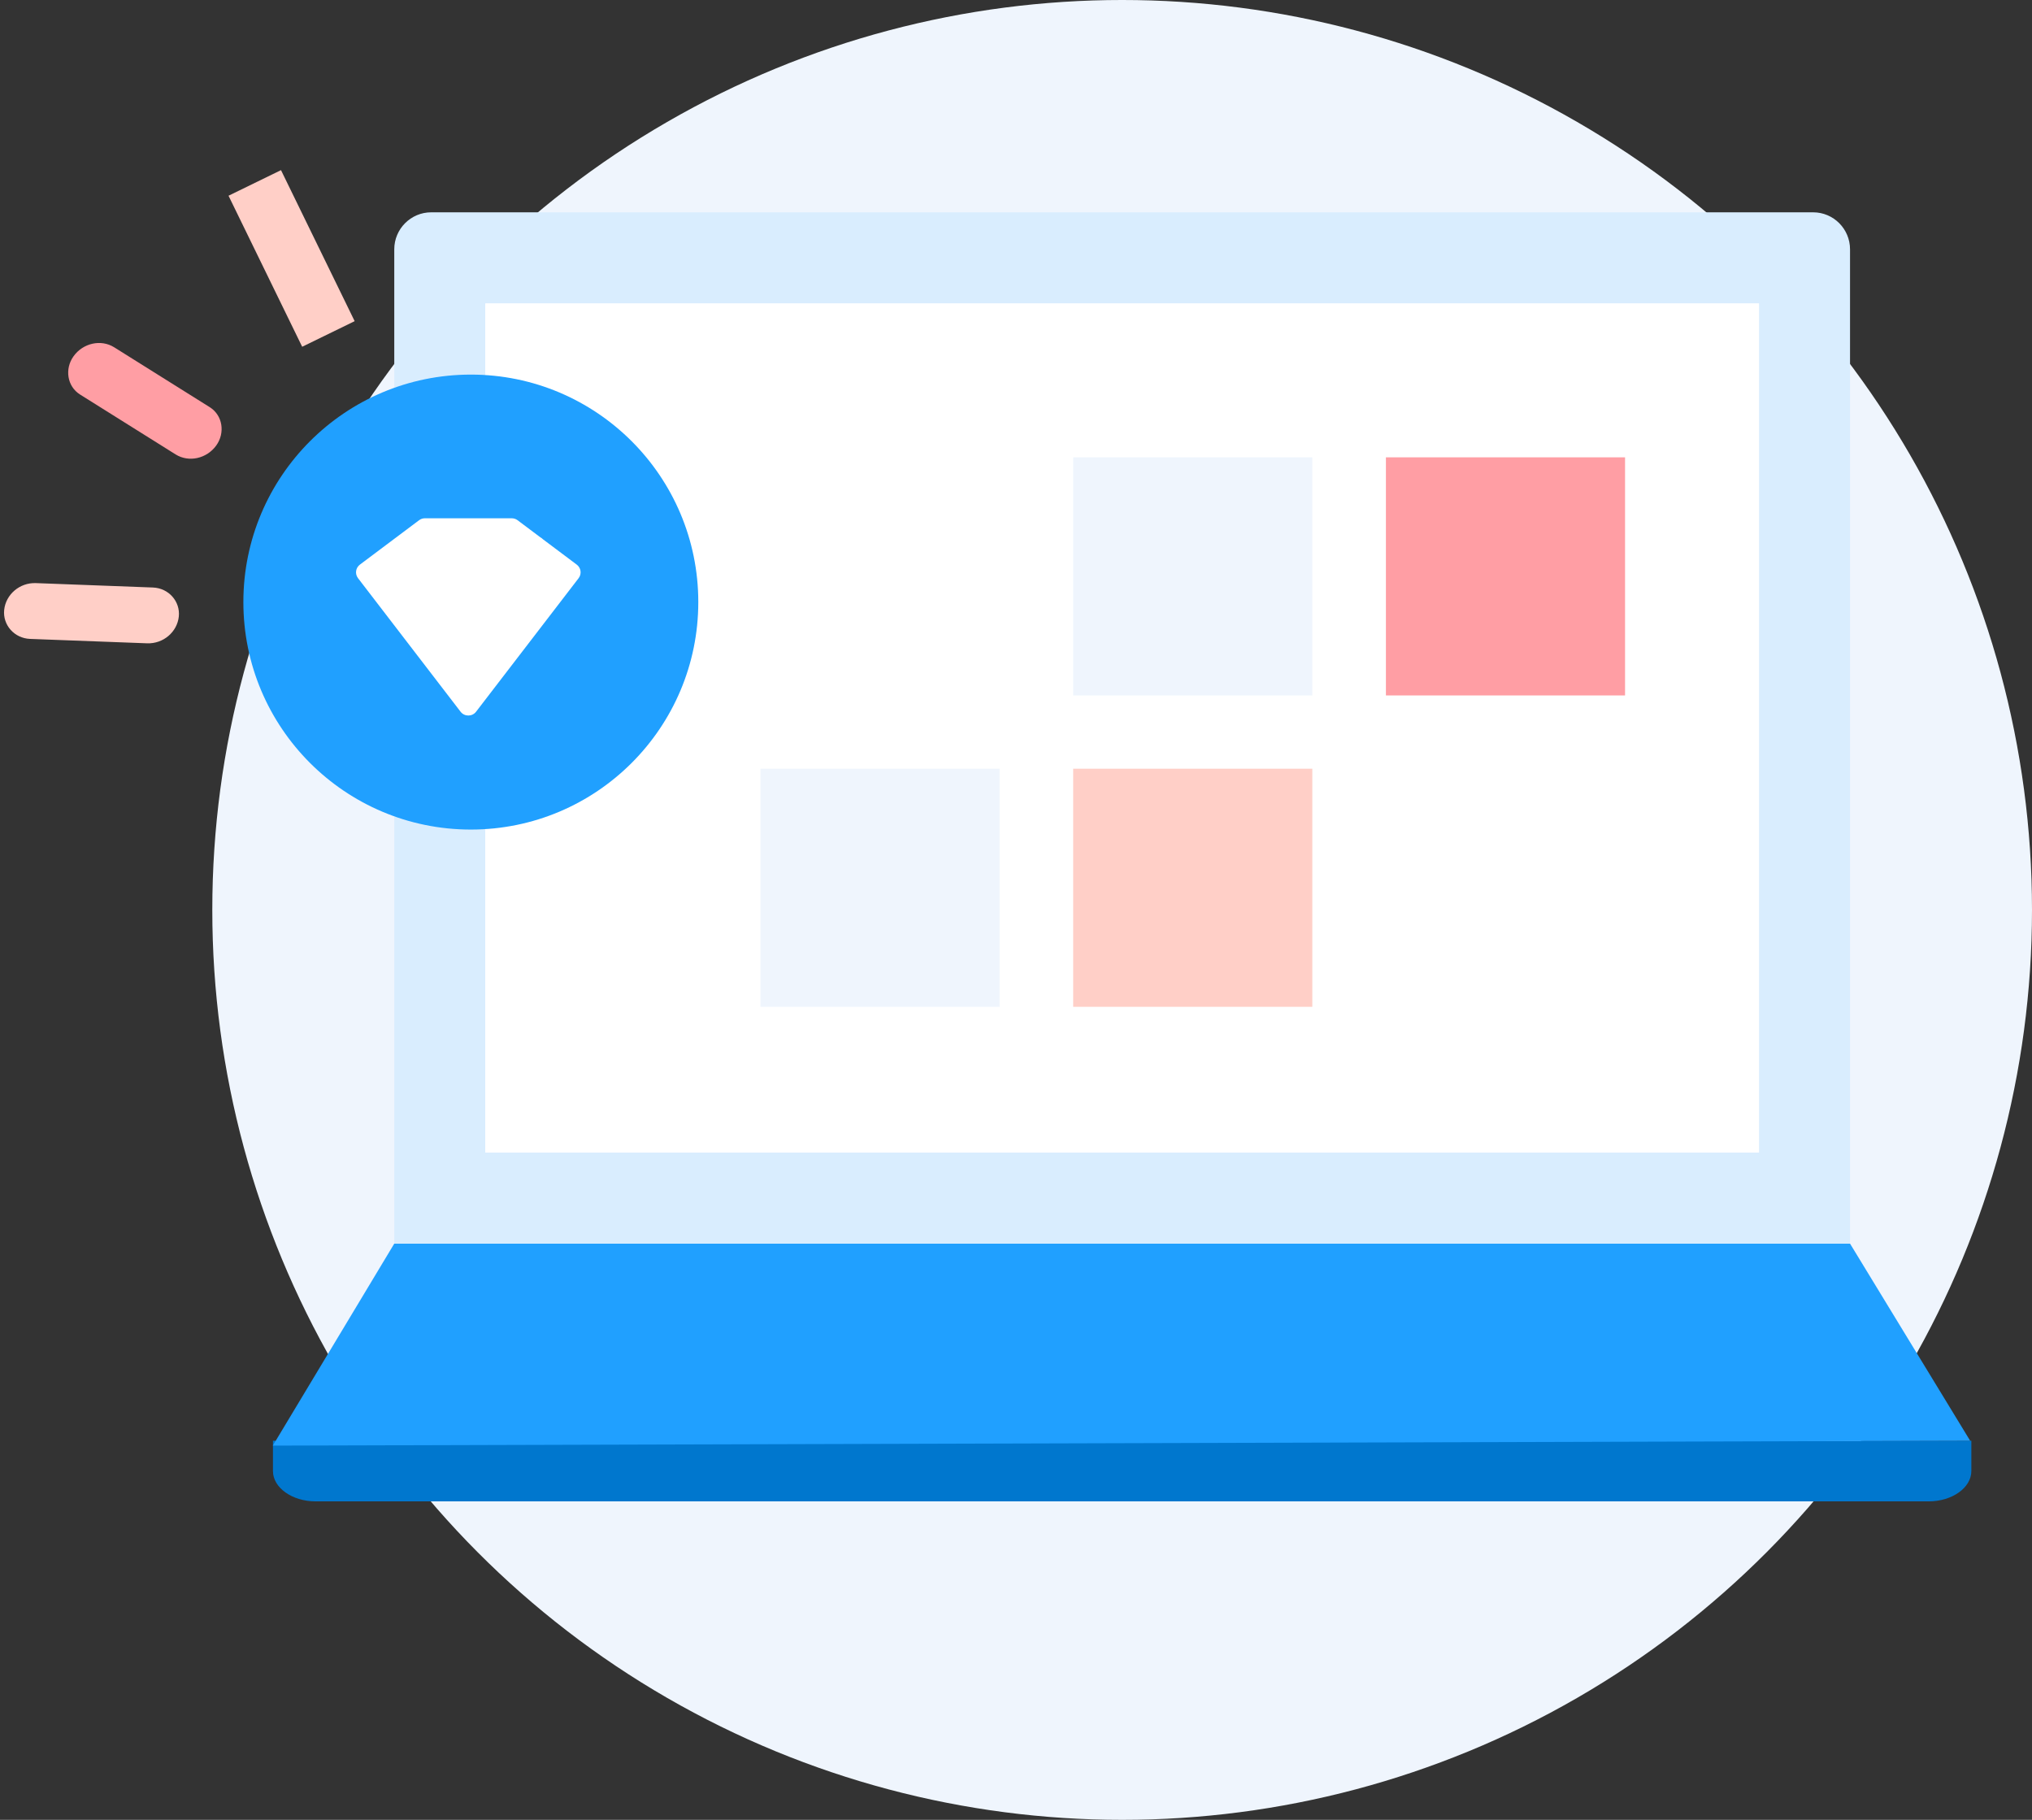 <?xml version="1.0" encoding="UTF-8" standalone="no"?>
<svg width="134px" height="120px" viewBox="0 0 134 120" version="1.1" xmlns="http://www.w3.org/2000/svg" xmlns:xlink="http://www.w3.org/1999/xlink">
    <rect x="0" y="0" width="134" height="120" fill="#333333" stroke="none"/>
    <!-- Generator: Sketch 39.1 (31720) - http://www.bohemiancoding.com/sketch -->
    <title>landingpage_sketch_icon</title>
    <desc>Created with Sketch.</desc>
    <defs>
        <circle id="path-1" cx="83" cy="60" r="60"></circle>
    </defs>
    <g id="Page-1" stroke="none" stroke-width="1" fill="none" fill-rule="evenodd">
        <g id="landingpage_sketch_icon">
            <g id="Group-7" transform="translate(-9, 0)">
                <mask id="mask-2" fill="white">
                    <use xlink:href="#path-1"></use>
                </mask>
                <use id="Mask" fill="#EFF5FD" xlink:href="#path-1"></use>
                <path d="M139,95 L139,97 C139,98.1 137.734,99 136.188,99 L29.812,99 C28.267,99 27,98.1 27,97 L27,95 L139,95 Z" id="Shape" fill="#0077CE"></path>
                <g id="Group-15" transform="translate(0, 10)">
                    <g id="Group-9" transform="translate(26, 72)" fill="#20A0FF">
                        <polygon id="Rectangle-731" points="9 0.004 105 0.004 112.921 13 0.99 13.324"></polygon>
                    </g>
                    <path d="M35,6.44 C35,5.093 36.095,4 37.433,4 L128.567,4 C129.911,4 131,5.096 131,6.44 L131,72 L35,72 L35,6.44 Z" id="Rectangle-731" fill="#D9EDFE"></path>
                    <rect id="Rectangle-13" fill="#FFFFFF" x="41" y="10" width="84" height="56"></rect>
                    <g id="Group-11" transform="translate(87.589, 38.649) scale(-1, 1) translate(-87.589, -38.649) translate(58.589, 20.149)">
                        <rect id="Rectangle-733" fill="#FF9EA4" x="0.425" y="0.007" width="15.77" height="15.701"></rect>
                        <rect id="Rectangle-733-Copy-2" fill="#FFCFC7" x="21.048" y="20.539" width="15.77" height="15.701"></rect>
                        <rect id="Rectangle-733-Copy" fill="#EFF5FD" x="21.048" y="0.007" width="15.77" height="15.701"></rect>
                        <rect id="Rectangle-733-Copy" fill="#EFF5FD" x="41.671" y="20.539" width="15.77" height="15.701"></rect>
                    </g>
                    <g id="Group-20" transform="translate(25.049, 14.701)">
                        <circle id="Oval-4" fill="#20A0FF" cx="15" cy="15" r="15"></circle>
                        <path d="M21.984,12.53 L19.754,10.857 C19.704,10.805 19.647,10.762 19.585,10.73 L18.083,9.603 C17.971,9.519 17.835,9.474 17.695,9.474 L11.974,9.474 C11.834,9.474 11.697,9.519 11.586,9.603 L7.684,12.53 C7.4,12.743 7.345,13.143 7.561,13.424 L14.323,22.229 C14.58,22.564 15.088,22.564 15.346,22.229 L22.108,13.424 C22.323,13.143 22.268,12.743 21.984,12.53 L21.984,12.53 Z" id="Sketch" fill="#FFFFFF"></path>
                    </g>
                    <g id="Group-16" transform="translate(19.933, 18.438) rotate(-26) translate(-19.933, -18.438) translate(4.933, 5.438)">
                        <rect id="Rectangle-23" fill="#FFCFC7" x="25.527" y="0.854" width="3.85" height="11.08"></rect>
                        <path d="M10.982,8.346 C10.447,7.487 10.799,6.37 11.707,5.884 L11.707,5.884 C12.643,5.383 13.823,5.655 14.37,6.533 L18.301,12.841 C18.836,13.7 18.484,14.817 17.576,15.303 L17.576,15.303 C16.64,15.804 15.46,15.532 14.912,14.654 L10.982,8.346" id="Rectangle-23" fill="#FF9EA4"></path>
                        <path d="M0.957,21.384 C0.031,20.888 -0.267,19.757 0.257,18.916 L0.257,18.916 C0.797,18.049 1.966,17.737 2.913,18.244 L9.718,21.886 C10.645,22.382 10.942,23.512 10.418,24.354 L10.418,24.354 C9.878,25.221 8.71,25.533 7.762,25.026 L0.957,21.384" id="Rectangle-23" fill="#FFCFC7"></path>
                    </g>
                </g>
            </g>
        </g>
    </g>
</svg>